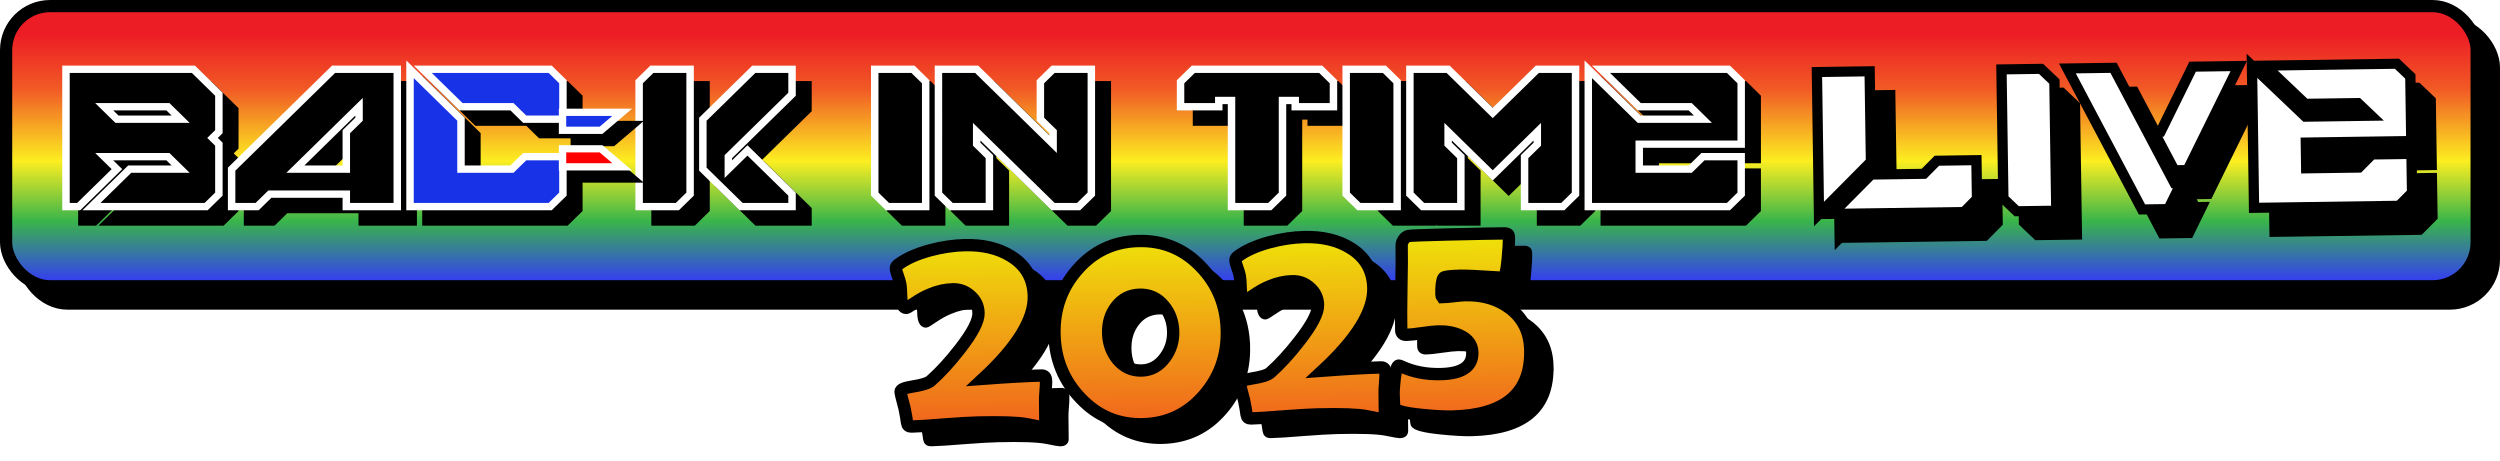 <?xml version="1.0" encoding="UTF-8" standalone="no"?>
<!-- Created with Inkscape (http://www.inkscape.org/) -->

<svg
   width="1980"
   height="365"
   viewBox="0 0 523.875 96.573"
   version="1.1"
   id="svg172573"
   inkscape:version="1.1 (c68e22c387, 2021-05-23)"
   sodipodi:docname="Back_in_time_live_2025.svg"
   xmlns:inkscape="http://www.inkscape.org/namespaces/inkscape"
   xmlns:sodipodi="http://sodipodi.sourceforge.net/DTD/sodipodi-0.dtd"
   xmlns:xlink="http://www.w3.org/1999/xlink"
   xmlns="http://www.w3.org/2000/svg"
   xmlns:svg="http://www.w3.org/2000/svg">
  <sodipodi:namedview
     id="namedview172575"
     pagecolor="#ffffff"
     bordercolor="#666666"
     borderopacity="1.0"
     inkscape:pageshadow="2"
     inkscape:pageopacity="0.0"
     inkscape:pagecheckerboard="0"
     inkscape:document-units="px"
     showgrid="false"
     units="px"
     inkscape:zoom="0.37059484"
     inkscape:cx="943.07844"
     inkscape:cy="358.8825"
     inkscape:window-width="1920"
     inkscape:window-height="1018"
     inkscape:window-x="-6"
     inkscape:window-y="-6"
     inkscape:window-maximized="1"
     inkscape:current-layer="layer1" />
  <defs
     id="defs172570">
    <linearGradient
       inkscape:collect="always"
       xlink:href="#linearGradient101918"
       id="linearGradient78883"
       gradientUnits="userSpaceOnUse"
       gradientTransform="matrix(2.583,0,0,2.982,-14.37,-679.201)"
       x1="70.677"
       y1="247.873"
       x2="70.677"
       y2="230.204" />
    <linearGradient
       inkscape:collect="always"
       id="linearGradient101918">
      <stop
         style="stop-color:#3434ff;stop-opacity:1;"
         offset="0"
         id="stop101914" />
      <stop
         style="stop-color:#39b54a;stop-opacity:1"
         offset="0.259"
         id="stop102662" />
      <stop
         style="stop-color:#fcee21;stop-opacity:1"
         offset="0.497"
         id="stop102728" />
      <stop
         style="stop-color:#f15b25;stop-opacity:1"
         offset="0.781"
         id="stop102730" />
      <stop
         style="stop-color:#ed1d25;stop-opacity:1"
         offset="1"
         id="stop101916" />
    </linearGradient>
    <filter
       inkscape:collect="always"
       style="color-interpolation-filters:sRGB"
       id="filter172254"
       x="-0.003"
       y="-0.072"
       width="1.006"
       height="1.106">
      <feGaussianBlur
         inkscape:collect="always"
         stdDeviation="0.036"
         id="feGaussianBlur172256" />
    </filter>
    <filter
       inkscape:collect="always"
       style="color-interpolation-filters:sRGB"
       id="filter295535-01-5-6-3-2"
       x="-0.009"
       y="-0.088"
       width="1.019"
       height="1.176">
      <feGaussianBlur
         inkscape:collect="always"
         stdDeviation="0.013"
         id="feGaussianBlur295537-2-89-4-9-6" />
    </filter>
    <filter
       inkscape:collect="always"
       style="color-interpolation-filters:sRGB"
       id="filter471117-61-1-7-8-2-6"
       x="-0.107"
       y="-0.348"
       width="1.318"
       height="1.696">
      <feGaussianBlur
         inkscape:collect="always"
         stdDeviation="0.094"
         id="feGaussianBlur471119-8-5-95-9-2-6" />
    </filter>
    <filter
       inkscape:collect="always"
       style="color-interpolation-filters:sRGB"
       id="filter471117-6-2-4-3-3-8-6"
       x="-0.107"
       y="-0.348"
       width="1.318"
       height="1.696">
      <feGaussianBlur
         inkscape:collect="always"
         stdDeviation="0.094"
         id="feGaussianBlur471119-9-8-4-4-3-3-6" />
    </filter>
    <filter
       inkscape:collect="always"
       style="color-interpolation-filters:sRGB"
       id="filter471117-5-0-7-9-3"
       x="-0.107"
       y="-0.348"
       width="1.318"
       height="1.696">
      <feGaussianBlur
         inkscape:collect="always"
         stdDeviation="0.094"
         id="feGaussianBlur471119-5-60-2-0-7" />
    </filter>
    <filter
       inkscape:collect="always"
       style="color-interpolation-filters:sRGB"
       id="filter471117-6-3-6-1-7-2"
       x="-0.107"
       y="-0.348"
       width="1.318"
       height="1.696">
      <feGaussianBlur
         inkscape:collect="always"
         stdDeviation="0.094"
         id="feGaussianBlur471119-9-9-6-45-2-2" />
    </filter>
    <filter
       inkscape:collect="always"
       style="color-interpolation-filters:sRGB"
       id="filter77075-4"
       x="-0.022"
       y="-0.077"
       width="1.044"
       height="1.153">
      <feGaussianBlur
         inkscape:collect="always"
         stdDeviation="0.588"
         id="feGaussianBlur77077-8" />
    </filter>
    <linearGradient
       inkscape:collect="always"
       xlink:href="#linearGradient392861"
       id="linearGradient78885"
       gradientUnits="userSpaceOnUse"
       gradientTransform="matrix(2.37,1.3455142e-8,0,2.37,-415.29,-374.037)"
       x1="79.877"
       y1="159.104"
       x2="79.756"
       y2="167.241" />
    <linearGradient
       inkscape:collect="always"
       id="linearGradient392861">
      <stop
         style="stop-color:#efec08;stop-opacity:1;"
         offset="0"
         id="stop392857" />
      <stop
         style="stop-color:#f15120;stop-opacity:1"
         offset="1"
         id="stop392859" />
    </linearGradient>
    <linearGradient
       inkscape:collect="always"
       xlink:href="#linearGradient392861"
       id="linearGradient176659"
       gradientUnits="userSpaceOnUse"
       gradientTransform="matrix(2.37,1.3455142e-8,0,2.37,-415.29,-374.037)"
       x1="79.877"
       y1="159.104"
       x2="79.756"
       y2="167.241" />
    <linearGradient
       inkscape:collect="always"
       xlink:href="#linearGradient392861"
       id="linearGradient176661"
       gradientUnits="userSpaceOnUse"
       gradientTransform="matrix(2.37,1.3455142e-8,0,2.37,-415.29,-374.037)"
       x1="79.877"
       y1="159.104"
       x2="79.756"
       y2="167.241" />
    <linearGradient
       inkscape:collect="always"
       xlink:href="#linearGradient392861"
       id="linearGradient176663"
       gradientUnits="userSpaceOnUse"
       gradientTransform="matrix(2.37,1.3455142e-8,0,2.37,-415.29,-374.037)"
       x1="79.877"
       y1="159.104"
       x2="79.756"
       y2="167.241" />
    <linearGradient
       inkscape:collect="always"
       xlink:href="#linearGradient392861"
       id="linearGradient176665"
       gradientUnits="userSpaceOnUse"
       gradientTransform="matrix(2.37,1.3455142e-8,0,2.37,-415.29,-374.037)"
       x1="79.877"
       y1="159.104"
       x2="79.756"
       y2="167.241" />
  </defs>
  <g
     inkscape:label="Lag 1"
     inkscape:groupmode="layer"
     id="layer1">
    <rect
       style="fill:#000000;fill-opacity:1;stroke:#000000;stroke-width:2.557;stroke-miterlimit:4;stroke-dasharray:none"
       id="rect194354-2-8-9-4-5-06-7-07-0-3"
       width="517.702"
       height="58.714"
       x="4.894"
       y="4.898"
       inkscape:export-filename="C:\Users\ilike\OneDrive\Bilder\BIT25\Bit25_2025_1980.png"
       inkscape:export-xdpi="96"
       inkscape:export-ydpi="96"
       ry="9.217"
       rx="9.217" />
    <rect
       style="fill:url(#linearGradient78883);fill-opacity:1;stroke:#000000;stroke-width:2.557;stroke-miterlimit:4;stroke-dasharray:none"
       id="rect194354-1-0-1-0-6-4-6-1-9"
       width="517.702"
       height="58.714"
       x="1.279"
       y="1.279"
       inkscape:export-filename="C:\Users\ilike\OneDrive\Bilder\BIT25\Bit25_2025_1980.png"
       inkscape:export-xdpi="96"
       inkscape:export-ydpi="96"
       rx="9.217"
       ry="9.217" />
    <g
       aria-label="BAC K IN TIME"
       transform="matrix(2.578,0,0,2.525,-1817.848,-7.302)"
       id="text59500-64-4-1-9-9-4-6-9-4-5-7-0"
       style="font-size:16.572px;line-height:1.25;font-family:Quantum;-inkscape-font-specification:Quantum;text-align:center;word-spacing:0px;text-anchor:middle;stroke:#000000;stroke-width:0.607"
       inkscape:export-filename="C:\Users\ilike\OneDrive\Bilder\BIT25\Bit25_2025_1980.png"
       inkscape:export-xdpi="96"
       inkscape:export-ydpi="96">
      <path
         d="m 721.117,14.065 -1.036,-1.036 h -5.179 l 1.036,1.036 z m -9.322,7.25 V 9.922 h 10.358 l 2.072,2.072 v 3.107 l -0.518,0.518 0.518,0.518 v 4.143 l -1.036,1.036 h -9.322 l 3.107,-3.107 h 4.143 l -1.036,-1.036 h -5.179 l 1.036,1.036 -3.107,3.107 z"
         style="font-family:BIGMACCA;-inkscape-font-specification:BIGMACCA"
         id="path481991-3-4-6-6-2" />
      <path
         d="m 734.582,18.208 v -3.107 l 1.036,-1.036 v -1.036 l -5.179,5.179 z m -9.322,3.107 v -3.107 l 8.286,-8.286 h 5.179 V 21.316 h -4.143 v -1.036 h -6.215 l -1.036,1.036 z"
         style="font-family:BIGMACCA;-inkscape-font-specification:BIGMACCA"
         id="path481993-0-2-46-9-0" />
      <path
         d="M 739.761,21.316 V 9.922 l 4.143,4.143 v 4.143 h 4.143 l 1.036,-1.036 h 3.107 v 3.107 l -1.036,1.036 z m 9.322,-7.25 -1.036,-1.036 h -4.143 l -3.107,-3.107 h 10.358 l 1.036,1.036 v 3.107 z"
         style="font-family:BIGMACCA;-inkscape-font-specification:BIGMACCA"
         id="path481995-4-7-5-5-3" />
      <path
         d="m 758.385,21.316 v -10.358 l 1.036,-1.036 h 3.107 V 20.28 l -1.036,1.036 z m 8.286,0 -3.107,-3.107 v -4.143 l 4.143,-4.143 h 3.107 v 2.072 l -5.179,5.179 v 1.036 l 1.554,-1.554 3.625,3.625 v 1.036 z"
         style="font-family:BIGMACCA;-inkscape-font-specification:BIGMACCA"
         id="path481997-3-5-8-2-0" />
      <path
         d="m 778.573,21.316 -1.036,-1.036 V 9.922 h 3.107 l 1.036,1.036 v 10.358 z"
         style="font-family:BIGMACCA;-inkscape-font-specification:BIGMACCA"
         id="path481999-9-4-9-1-9" />
      <path
         d="m 783.752,21.316 -1.036,-1.036 V 9.922 h 3.107 l 6.215,6.215 v -1.036 l -1.036,-1.036 v -3.107 l 1.036,-1.036 h 3.107 V 20.28 l -1.036,1.036 h -2.072 l -6.215,-6.215 v 1.036 l 1.036,1.036 v 4.143 z"
         style="font-family:BIGMACCA;-inkscape-font-specification:BIGMACCA"
         id="path482001-0-5-5-2-8" />
      <path
         d="m 806.539,21.316 v -8.804 h -1.036 v 0.518 h -3.107 v -2.072 l 1.036,-1.036 h 10.358 l 1.036,1.036 v 2.072 h -3.107 v -0.518 h -1.036 v 7.768 l -1.036,1.036 z"
         style="font-family:BIGMACCA;-inkscape-font-specification:BIGMACCA"
         id="path482003-4-5-3-6-9" />
      <path
         d="m 818.48,21.316 -1.036,-1.036 V 9.922 h 3.107 l 1.036,1.036 v 10.358 z"
         style="font-family:BIGMACCA;-inkscape-font-specification:BIGMACCA"
         id="path482005-6-4-5-8-5" />
      <path
         d="m 822.075,21.316 -1.036,-1.036 V 9.922 h 3.107 l 3.625,3.625 3.625,-3.625 h 3.107 V 20.28 l -1.036,1.036 h -3.107 v -4.143 l 1.036,-1.036 v -1.036 l -3.625,3.625 -3.625,-3.625 v 1.036 l 1.036,1.036 v 4.143 z"
         style="font-family:BIGMACCA;-inkscape-font-specification:BIGMACCA"
         id="path482007-3-5-1-2-4" />
      <path
         d="M 835.54,21.316 V 9.922 l 4.143,4.143 h 5.179 l -1.036,-1.036 h -4.143 l -3.107,-3.107 h 10.358 l 1.036,1.036 v 5.179 h -8.286 v 2.072 h 4.143 l 1.036,-1.036 h 3.107 v 3.107 l -1.036,1.036 z"
         style="font-family:BIGMACCA;-inkscape-font-specification:BIGMACCA"
         id="path482009-2-0-5-9-7" />
    </g>
    <g
       aria-label="BAC K IN TIME"
       transform="matrix(2.514,0,0,2.463,-1763.584,-6.76)"
       id="text59500-64-4-6-1-1-9-4-9-3-2-4"
       style="font-size:16.993px;line-height:1.25;font-family:Quantum;-inkscape-font-specification:Quantum;text-align:center;word-spacing:0px;text-anchor:middle;stroke:#ffffff;stroke-width:0.622;filter:url(#filter172254)"
       inkscape:export-filename="C:\Users\ilike\OneDrive\Bilder\BIT25\Bit25_2025_1980.png"
       inkscape:export-xdpi="96"
       inkscape:export-ydpi="96">
      <path
         d="m 716.564,12.888 -1.062,-1.062 h -5.31 l 1.062,1.062 z m -9.559,7.435 V 8.639 h 10.621 l 2.124,2.124 v 3.186 l -0.531,0.531 0.531,0.531 v 4.248 l -1.062,1.062 h -9.559 l 3.186,-3.186 h 4.248 l -1.062,-1.062 h -5.31 l 1.062,1.062 -3.186,3.186 z"
         style="font-family:BIGMACCA;-inkscape-font-specification:BIGMACCA"
         id="path481815-0-9-8-1-6" />
      <path
         d="m 730.371,17.136 v -3.186 l 1.062,-1.062 v -1.062 l -5.31,5.31 z m -9.559,3.186 V 17.136 l 8.497,-8.497 h 5.31 V 20.322 h -4.248 v -1.062 h -6.372 l -1.062,1.062 z"
         style="font-family:BIGMACCA;-inkscape-font-specification:BIGMACCA"
         id="path481817-5-5-3-7-8" />
      <path
         d="M 735.682,20.322 V 8.639 l 4.248,4.248 V 17.136 h 4.248 l 1.062,-1.062 h 3.186 v 3.186 l -1.062,1.062 z m 9.559,-7.435 -1.062,-1.062 h -4.248 l -3.186,-3.186 h 10.621 l 1.062,1.062 v 3.186 z"
         style="font-family:BIGMACCA;-inkscape-font-specification:BIGMACCA;fill:#1833e7;fill-opacity:1"
         id="path481819-2-4-96-9-1" />
      <path
         d="M 754.779,20.322 V 9.701 l 1.062,-1.062 h 3.186 V 19.26 l -1.062,1.062 z m 8.497,0 -3.186,-3.186 v -4.248 l 4.248,-4.248 h 3.186 v 2.124 l -5.31,5.31 V 17.136 l 1.593,-1.593 3.717,3.717 v 1.062 z"
         style="font-family:BIGMACCA;-inkscape-font-specification:BIGMACCA"
         id="path481821-3-5-5-8-2" />
      <path
         d="m 775.479,20.322 -1.062,-1.062 V 8.639 h 3.186 l 1.062,1.062 V 20.322 Z"
         style="font-family:BIGMACCA;-inkscape-font-specification:BIGMACCA"
         id="path481823-5-8-9-9-5" />
      <path
         d="m 780.79,20.322 -1.062,-1.062 V 8.639 h 3.186 l 6.372,6.372 V 13.95 L 788.224,12.888 V 9.701 l 1.062,-1.062 h 3.186 V 19.26 l -1.062,1.062 h -2.124 l -6.372,-6.372 v 1.062 l 1.062,1.062 v 4.248 z"
         style="font-family:BIGMACCA;-inkscape-font-specification:BIGMACCA"
         id="path481825-54-0-1-4-1" />
      <path
         d="m 804.156,20.322 v -9.028 h -1.062 v 0.531 h -3.186 V 9.701 l 1.062,-1.062 h 10.621 l 1.062,1.062 v 2.124 h -3.186 v -0.531 h -1.062 v 7.966 l -1.062,1.062 z"
         style="font-family:BIGMACCA;-inkscape-font-specification:BIGMACCA"
         id="path481827-5-37-5-7-9" />
      <path
         d="m 814.776,20.322 -1.062,-1.062 V 8.639 h 3.186 l 1.062,1.062 V 20.322 Z"
         style="font-family:BIGMACCA;-inkscape-font-specification:BIGMACCA"
         id="path481829-70-8-0-9-2" />
      <path
         d="m 820.087,20.322 -1.062,-1.062 V 8.639 h 3.186 l 3.717,3.717 3.717,-3.717 h 3.186 V 19.26 l -1.062,1.062 h -3.186 v -4.248 l 1.062,-1.062 v -1.062 l -3.717,3.717 -3.717,-3.717 v 1.062 l 1.062,1.062 v 4.248 z"
         style="font-family:BIGMACCA;-inkscape-font-specification:BIGMACCA"
         id="path481831-4-1-5-3-5" />
      <path
         d="M 833.894,20.322 V 8.639 l 4.248,4.248 h 5.31 l -1.062,-1.062 h -4.248 l -3.186,-3.186 h 10.621 l 1.062,1.062 v 5.31 h -8.497 V 17.136 h 4.248 l 1.062,-1.062 h 3.186 v 3.186 l -1.062,1.062 z"
         style="font-family:BIGMACCA;-inkscape-font-specification:BIGMACCA"
         id="path481833-7-6-6-4-4" />
    </g>
    <g
       aria-label="Live"
       transform="matrix(1.01,-0.014,0.015,0.99,0,0)"
       id="text59500-6-5-6-2-9-0-5-6-5-8-0-7-9"
       style="font-size:43.744px;line-height:1.25;font-family:Quantum;-inkscape-font-specification:Quantum;text-align:center;word-spacing:0px;text-anchor:middle;stroke:#000000;stroke-width:2.135">
      <path
         d="m 383.596,55.733 8.202,-8.202 h 10.936 l 2.734,-2.734 h 8.202 v 8.202 l -2.734,2.734 z m -2.734,0 V 25.659 h 10.936 v 19.138 z"
         style="font-family:BIGMACCA;-inkscape-font-specification:BIGMACCA"
         id="path215282" />
      <path
         d="m 421.872,55.733 -2.734,-2.734 V 25.659 h 8.202 l 2.734,2.734 v 27.34 z"
         style="font-family:BIGMACCA;-inkscape-font-specification:BIGMACCA"
         id="path215284" />
      <path
         d="M 447.845,55.733 432.808,25.659 h 9.569 l 12.303,24.606 h 1.367 l -2.734,5.468 z m 6.835,-8.202 -4.101,-8.202 h 1.367 l 6.835,-13.67 h 9.569 l -10.936,21.872 z"
         style="font-family:BIGMACCA;-inkscape-font-specification:BIGMACCA"
         id="path215286" />
      <path
         d="M 471.084,55.733 V 25.659 l 10.936,10.936 h 13.67 l -2.734,-2.734 h -10.936 l -8.202,-8.202 h 27.34 l 2.734,2.734 v 13.67 h -21.872 v 5.468 h 10.936 l 2.734,-2.734 h 8.202 v 8.202 l -2.734,2.734 z"
         style="font-family:BIGMACCA;-inkscape-font-specification:BIGMACCA"
         id="path215288" />
    </g>
    <g
       aria-label="Live"
       transform="matrix(2.514,-0.036,0.036,2.462,-1758.267,-10.669)"
       id="text59500-6-5-6-24-0-5-5-3-6-82-2-8"
       style="font-size:17.582px;line-height:1.25;font-family:Quantum;-inkscape-font-specification:Quantum;text-align:center;word-spacing:0px;text-anchor:middle;fill:#ffffff;stroke:#000000;stroke-width:0.858;filter:url(#filter295535-01-5-6-3-2)"
       sodipodi:insensitive="true">
      <path
         d="m 851.606,34.99 3.297,-3.297 h 4.396 l 1.099,-1.099 h 3.297 v 3.297 l -1.099,1.099 z m -1.099,0 V 22.902 h 4.396 v 7.692 z"
         style="font-family:BIGMACCA;-inkscape-font-specification:BIGMACCA"
         id="path212165" />
      <path
         d="m 866.991,34.99 -1.099,-1.099 v -10.989 h 3.297 l 1.099,1.099 v 10.989 z"
         style="font-family:BIGMACCA;-inkscape-font-specification:BIGMACCA"
         id="path212167" />
      <path
         d="m 877.43,34.99 -6.044,-12.088 h 3.846 l 4.945,9.89 h 0.549 l -1.099,2.198 z m 2.747,-3.297 -1.648,-3.297 h 0.549 l 2.747,-5.494 h 3.846 l -4.396,8.791 z"
         style="font-family:BIGMACCA;-inkscape-font-specification:BIGMACCA"
         id="path212169" />
      <path
         d="M 886.77,34.99 V 22.902 l 4.396,4.396 h 5.494 l -1.099,-1.099 h -4.396 l -3.297,-3.297 h 10.989 l 1.099,1.099 v 5.494 h -8.791 v 2.198 h 4.396 l 1.099,-1.099 h 3.297 v 3.297 l -1.099,1.099 z"
         style="font-family:BIGMACCA;-inkscape-font-specification:BIGMACCA"
         id="path212171" />
    </g>
    <path
       style="fill:#000000;stroke:#000000;stroke-width:0.617;stroke-linecap:butt;stroke-linejoin:miter;stroke-miterlimit:4;stroke-dasharray:none;stroke-opacity:1;filter:url(#filter471117-61-1-7-8-2-6)"
       d="m 748.762,12.299 h 5 l -1.774,1.533 h -3.226 z"
       id="path469072-2-5-7-9-8-7"
       sodipodi:nodetypes="ccccc"
       transform="matrix(2.501,0,0,2.463,-1752.314,-4.198)"
       inkscape:export-filename="C:\Users\ilike\OneDrive\Bilder\BIT25\Bit25_2025_1980.png"
       inkscape:export-xdpi="96"
       inkscape:export-ydpi="96" />
    <path
       style="fill:#000000;stroke:#000000;stroke-width:0.617;stroke-linecap:butt;stroke-linejoin:miter;stroke-miterlimit:4;stroke-dasharray:none;stroke-opacity:1;filter:url(#filter471117-6-2-4-3-3-8-6)"
       d="m 747.448,13.401 h 5 l -1.774,1.533 h -3.226 z"
       id="path469072-3-6-7-6-9-0-6"
       sodipodi:nodetypes="ccccc"
       transform="matrix(2.501,0,0,-2.463,-1749.028,70.528)"
       inkscape:export-filename="C:\Users\ilike\OneDrive\Bilder\BIT25\Bit25_2025_1980.png"
       inkscape:export-xdpi="96"
       inkscape:export-ydpi="96" />
    <path
       style="fill:#1833e7;fill-opacity:1;stroke:#ffffff;stroke-width:0.617;stroke-linecap:butt;stroke-linejoin:miter;stroke-miterlimit:4;stroke-dasharray:none;stroke-opacity:1;filter:url(#filter471117-5-0-7-9-3)"
       d="m 748.762,12.299 h 5 l -1.774,1.533 h -3.226 z"
       id="path469072-9-8-7-3-3"
       sodipodi:nodetypes="ccccc"
       transform="matrix(2.501,0,0,2.463,-1754.775,-6.764)"
       inkscape:export-filename="C:\Users\ilike\OneDrive\Bilder\BIT25\Bit25_2025_1980.png"
       inkscape:export-xdpi="96"
       inkscape:export-ydpi="96" />
    <path
       style="fill:#ff0000;stroke:#ffffff;stroke-width:0.617;stroke-linecap:butt;stroke-linejoin:miter;stroke-miterlimit:4;stroke-dasharray:none;stroke-opacity:1;filter:url(#filter471117-6-3-6-1-7-2)"
       d="m 747.448,13.401 h 5 l -1.774,1.533 h -3.226 z"
       id="path469072-3-41-7-3-4-1"
       sodipodi:nodetypes="ccccc"
       transform="matrix(2.501,0,0,-2.463,-1751.489,67.962)"
       inkscape:export-filename="C:\Users\ilike\OneDrive\Bilder\BIT25\Bit25_2025_1980.png"
       inkscape:export-xdpi="96"
       inkscape:export-ydpi="96" />
    <g
       aria-label="2025"
       transform="matrix(1.538,-0.037,0.037,1.54,-203.493,-9.596)"
       id="text372603-6-5-7-3-0-8"
       style="font-size:40.326px;line-height:1.25;font-family:'Berlin Sans FB Demi';-inkscape-font-specification:'Berlin Sans FB Demi';text-align:center;word-spacing:0px;text-anchor:middle;stroke:#000000;filter:url(#filter77075-4)">
      <path
         d="m 275.909,66.856 q 0,0.453 -0.098,1.359 -0.099,0.906 -0.099,1.378 0,0.473 -0.02,1.496 -0.02,1.004 -0.02,1.496 0,0.492 -0.65,0.492 -0.236,0 -1.851,-0.374 -1.792,-0.394 -6.695,-0.394 -1.516,0 -4.548,0.158 -3.032,0.177 -4.509,0.177 -0.512,0 -0.571,-0.492 -0.059,-0.669 -0.295,-1.989 -0.492,-2.008 -0.492,-2.304 0,-0.433 1.654,-0.65 1.93,-0.256 2.481,-0.709 1.989,-1.674 4.076,-4.233 2.658,-3.229 2.658,-4.844 0,-1.398 -1.024,-2.343 -1.004,-0.965 -2.402,-0.965 -1.575,0 -3.131,0.63 -1.044,0.394 -2.186,1.142 -0.965,0.61 -1.063,0.61 -0.669,0 -0.669,-1.575 0,-1.221 -0.099,-1.772 -0.039,-0.256 -0.295,-1.063 -0.236,-0.689 -0.236,-1.024 0,-0.256 0.335,-0.492 1.634,-1.162 4.371,-1.831 2.442,-0.591 4.745,-0.591 3.741,0 6.262,1.654 2.973,1.93 2.973,5.494 0,4.745 -7.187,11.086 5.1,-0.256 7.994,-0.256 0.591,0 0.591,0.729 z"
         id="path172940" />
      <path
         d="m 300.679,60.574 q 0,5.08 -3.288,8.723 -3.406,3.781 -8.447,3.781 -5.041,0 -8.427,-3.781 -3.308,-3.643 -3.308,-8.723 0,-5.1 3.308,-8.703 3.387,-3.721 8.427,-3.721 5.041,0 8.427,3.721 3.308,3.623 3.308,8.703 z m -7.305,0 q 0,-2.028 -1.181,-3.525 -1.26,-1.595 -3.249,-1.595 -2.028,0 -3.269,1.575 -1.162,1.457 -1.162,3.544 0,2.048 1.162,3.564 1.26,1.634 3.269,1.634 1.93,0 3.229,-1.674 1.201,-1.536 1.201,-3.525 z"
         id="path172942" />
      <path
         d="m 322.162,66.856 q 0,0.453 -0.099,1.359 -0.099,0.906 -0.099,1.378 0,0.473 -0.02,1.496 -0.02,1.004 -0.02,1.496 0,0.492 -0.65,0.492 -0.236,0 -1.851,-0.374 -1.792,-0.394 -6.695,-0.394 -1.516,0 -4.548,0.158 -3.032,0.177 -4.509,0.177 -0.512,0 -0.571,-0.492 -0.059,-0.669 -0.295,-1.989 -0.492,-2.008 -0.492,-2.304 0,-0.433 1.654,-0.65 1.93,-0.256 2.481,-0.709 1.989,-1.674 4.076,-4.233 2.658,-3.229 2.658,-4.844 0,-1.398 -1.024,-2.343 -1.004,-0.965 -2.402,-0.965 -1.575,0 -3.131,0.63 -1.044,0.394 -2.186,1.142 -0.965,0.61 -1.063,0.61 -0.669,0 -0.669,-1.575 0,-1.221 -0.099,-1.772 -0.039,-0.256 -0.295,-1.063 -0.236,-0.689 -0.236,-1.024 0,-0.256 0.335,-0.492 1.634,-1.162 4.371,-1.831 2.442,-0.591 4.745,-0.591 3.741,0 6.262,1.654 2.973,1.93 2.973,5.494 0,4.745 -7.187,11.086 5.1,-0.256 7.994,-0.256 0.591,0 0.591,0.729 z"
         id="path172944" />
      <path
         d="m 341.931,64.237 q 0,8.802 -10.849,8.802 -1.575,0 -4.214,-0.335 -3.426,-0.433 -3.603,-1.044 -0.079,-0.256 -0.079,-1.752 0,-0.827 0.197,-2.205 0.256,-1.772 0.591,-1.772 0.099,0 0.335,0.118 2.363,1.181 5.375,1.181 4.352,0 4.352,-2.835 0,-1.556 -1.595,-2.343 -1.24,-0.63 -2.973,-0.63 -0.729,0 -2.186,0.177 -1.437,0.177 -2.166,0.177 -0.689,0 -0.689,-0.63 0,-1.89 0.158,-5.769 0.177,-3.879 0.177,-5.769 0,-0.374 0.276,-0.768 0.295,-0.413 0.65,-0.492 0.433,-0.079 5.474,-0.079 5.73,0 7.699,0.039 0.532,0.02 0.532,0.453 0,1.122 -0.236,3.072 -0.295,2.501 -0.709,2.501 l -0.217,-0.02 q -4.45,-0.394 -5.553,-0.394 -2.166,0 -2.323,0.236 -0.335,0.591 -0.335,2.225 0,0.256 0.099,0.394 0.492,0 1.556,-0.098 1.004,-0.098 1.556,-0.098 3.662,0 6.084,1.949 2.619,2.087 2.619,5.71 z"
         id="path172946" />
    </g>
    <g
       aria-label="2025"
       transform="matrix(2.475,-0.059,0.059,2.478,661.529,27.353)"
       id="text372603-6-5-7-3-6"
       style="font-size:25.063px;line-height:1.25;font-family:'Berlin Sans FB Demi';-inkscape-font-specification:'Berlin Sans FB Demi';text-align:center;word-spacing:0px;text-anchor:middle;fill:url(#linearGradient78885);stroke:#000000;stroke-width:1.044">
      <path
         d="m -179.12,16.897 q 0,0.281 -0.061,0.844 -0.061,0.563 -0.061,0.857 0,0.294 -0.012,0.93 -0.012,0.624 -0.012,0.93 0,0.306 -0.404,0.306 -0.147,0 -1.15,-0.233 -1.114,-0.245 -4.161,-0.245 -0.942,0 -2.827,0.098 -1.885,0.11 -2.802,0.11 -0.318,0 -0.355,-0.306 -0.037,-0.416 -0.184,-1.236 -0.306,-1.248 -0.306,-1.432 0,-0.269 1.028,-0.404 1.199,-0.159 1.542,-0.441 1.236,-1.04 2.533,-2.631 1.652,-2.007 1.652,-3.01 0,-0.869 -0.636,-1.456 -0.624,-0.6 -1.493,-0.6 -0.979,0 -1.946,0.392 -0.649,0.245 -1.358,0.71 -0.6,0.379 -0.661,0.379 -0.416,0 -0.416,-0.979 0,-0.759 -0.061,-1.101 -0.025,-0.159 -0.184,-0.661 -0.147,-0.428 -0.147,-0.636 0,-0.159 0.208,-0.306 1.016,-0.722 2.717,-1.138 1.517,-0.367 2.949,-0.367 2.325,0 3.892,1.028 1.848,1.199 1.848,3.414 0,2.949 -4.467,6.89 3.17,-0.159 4.968,-0.159 0.367,0 0.367,0.453 z"
         id="path172949"
         style="fill:url(#linearGradient176659)" />
      <path
         d="m -163.725,12.993 q 0,3.157 -2.044,5.421 -2.117,2.35 -5.25,2.35 -3.133,0 -5.238,-2.35 -2.056,-2.264 -2.056,-5.421 0,-3.17 2.056,-5.409 2.105,-2.313 5.238,-2.313 3.133,0 5.238,2.313 2.056,2.252 2.056,5.409 z m -4.54,0 q 0,-1.26 -0.734,-2.191 -0.783,-0.991 -2.019,-0.991 -1.26,0 -2.031,0.979 -0.722,0.906 -0.722,2.203 0,1.273 0.722,2.215 0.783,1.016 2.031,1.016 1.199,0 2.007,-1.04 0.746,-0.955 0.746,-2.191 z"
         id="path172951"
         style="fill:url(#linearGradient176661)" />
      <path
         d="m -150.374,16.897 q 0,0.281 -0.061,0.844 -0.061,0.563 -0.061,0.857 0,0.294 -0.012,0.93 -0.012,0.624 -0.012,0.93 0,0.306 -0.404,0.306 -0.147,0 -1.15,-0.233 -1.114,-0.245 -4.161,-0.245 -0.942,0 -2.827,0.098 -1.885,0.11 -2.802,0.11 -0.318,0 -0.355,-0.306 -0.037,-0.416 -0.184,-1.236 -0.306,-1.248 -0.306,-1.432 0,-0.269 1.028,-0.404 1.199,-0.159 1.542,-0.441 1.236,-1.04 2.533,-2.631 1.652,-2.007 1.652,-3.01 0,-0.869 -0.636,-1.456 -0.624,-0.6 -1.493,-0.6 -0.979,0 -1.946,0.392 -0.649,0.245 -1.358,0.71 -0.6,0.379 -0.661,0.379 -0.416,0 -0.416,-0.979 0,-0.759 -0.061,-1.101 -0.025,-0.159 -0.184,-0.661 -0.147,-0.428 -0.147,-0.636 0,-0.159 0.208,-0.306 1.016,-0.722 2.717,-1.138 1.517,-0.367 2.949,-0.367 2.325,0 3.892,1.028 1.848,1.199 1.848,3.414 0,2.949 -4.467,6.89 3.17,-0.159 4.968,-0.159 0.367,0 0.367,0.453 z"
         id="path172953"
         style="fill:url(#linearGradient176663)" />
      <path
         d="m -138.087,15.269 q 0,5.47 -6.743,5.47 -0.979,0 -2.619,-0.208 -2.129,-0.269 -2.239,-0.649 -0.049,-0.159 -0.049,-1.089 0,-0.514 0.122,-1.371 0.159,-1.101 0.367,-1.101 0.061,0 0.208,0.073 1.469,0.734 3.341,0.734 2.705,0 2.705,-1.762 0,-0.967 -0.991,-1.456 -0.771,-0.392 -1.848,-0.392 -0.453,0 -1.358,0.11 -0.893,0.11 -1.346,0.11 -0.428,0 -0.428,-0.392 0,-1.175 0.098,-3.586 0.11,-2.411 0.11,-3.586 0,-0.233 0.171,-0.477 0.184,-0.257 0.404,-0.306 0.269,-0.049 3.402,-0.049 3.561,0 4.785,0.024 0.33,0.012 0.33,0.281 0,0.698 -0.147,1.909 -0.184,1.554 -0.441,1.554 l -0.135,-0.012 q -2.766,-0.245 -3.451,-0.245 -1.346,0 -1.444,0.147 -0.208,0.367 -0.208,1.383 0,0.159 0.061,0.245 0.306,0 0.967,-0.061 0.624,-0.061 0.967,-0.061 2.276,0 3.781,1.212 1.628,1.297 1.628,3.549 z"
         id="path172955"
         style="fill:url(#linearGradient176665)" />
    </g>
  </g>
</svg>
